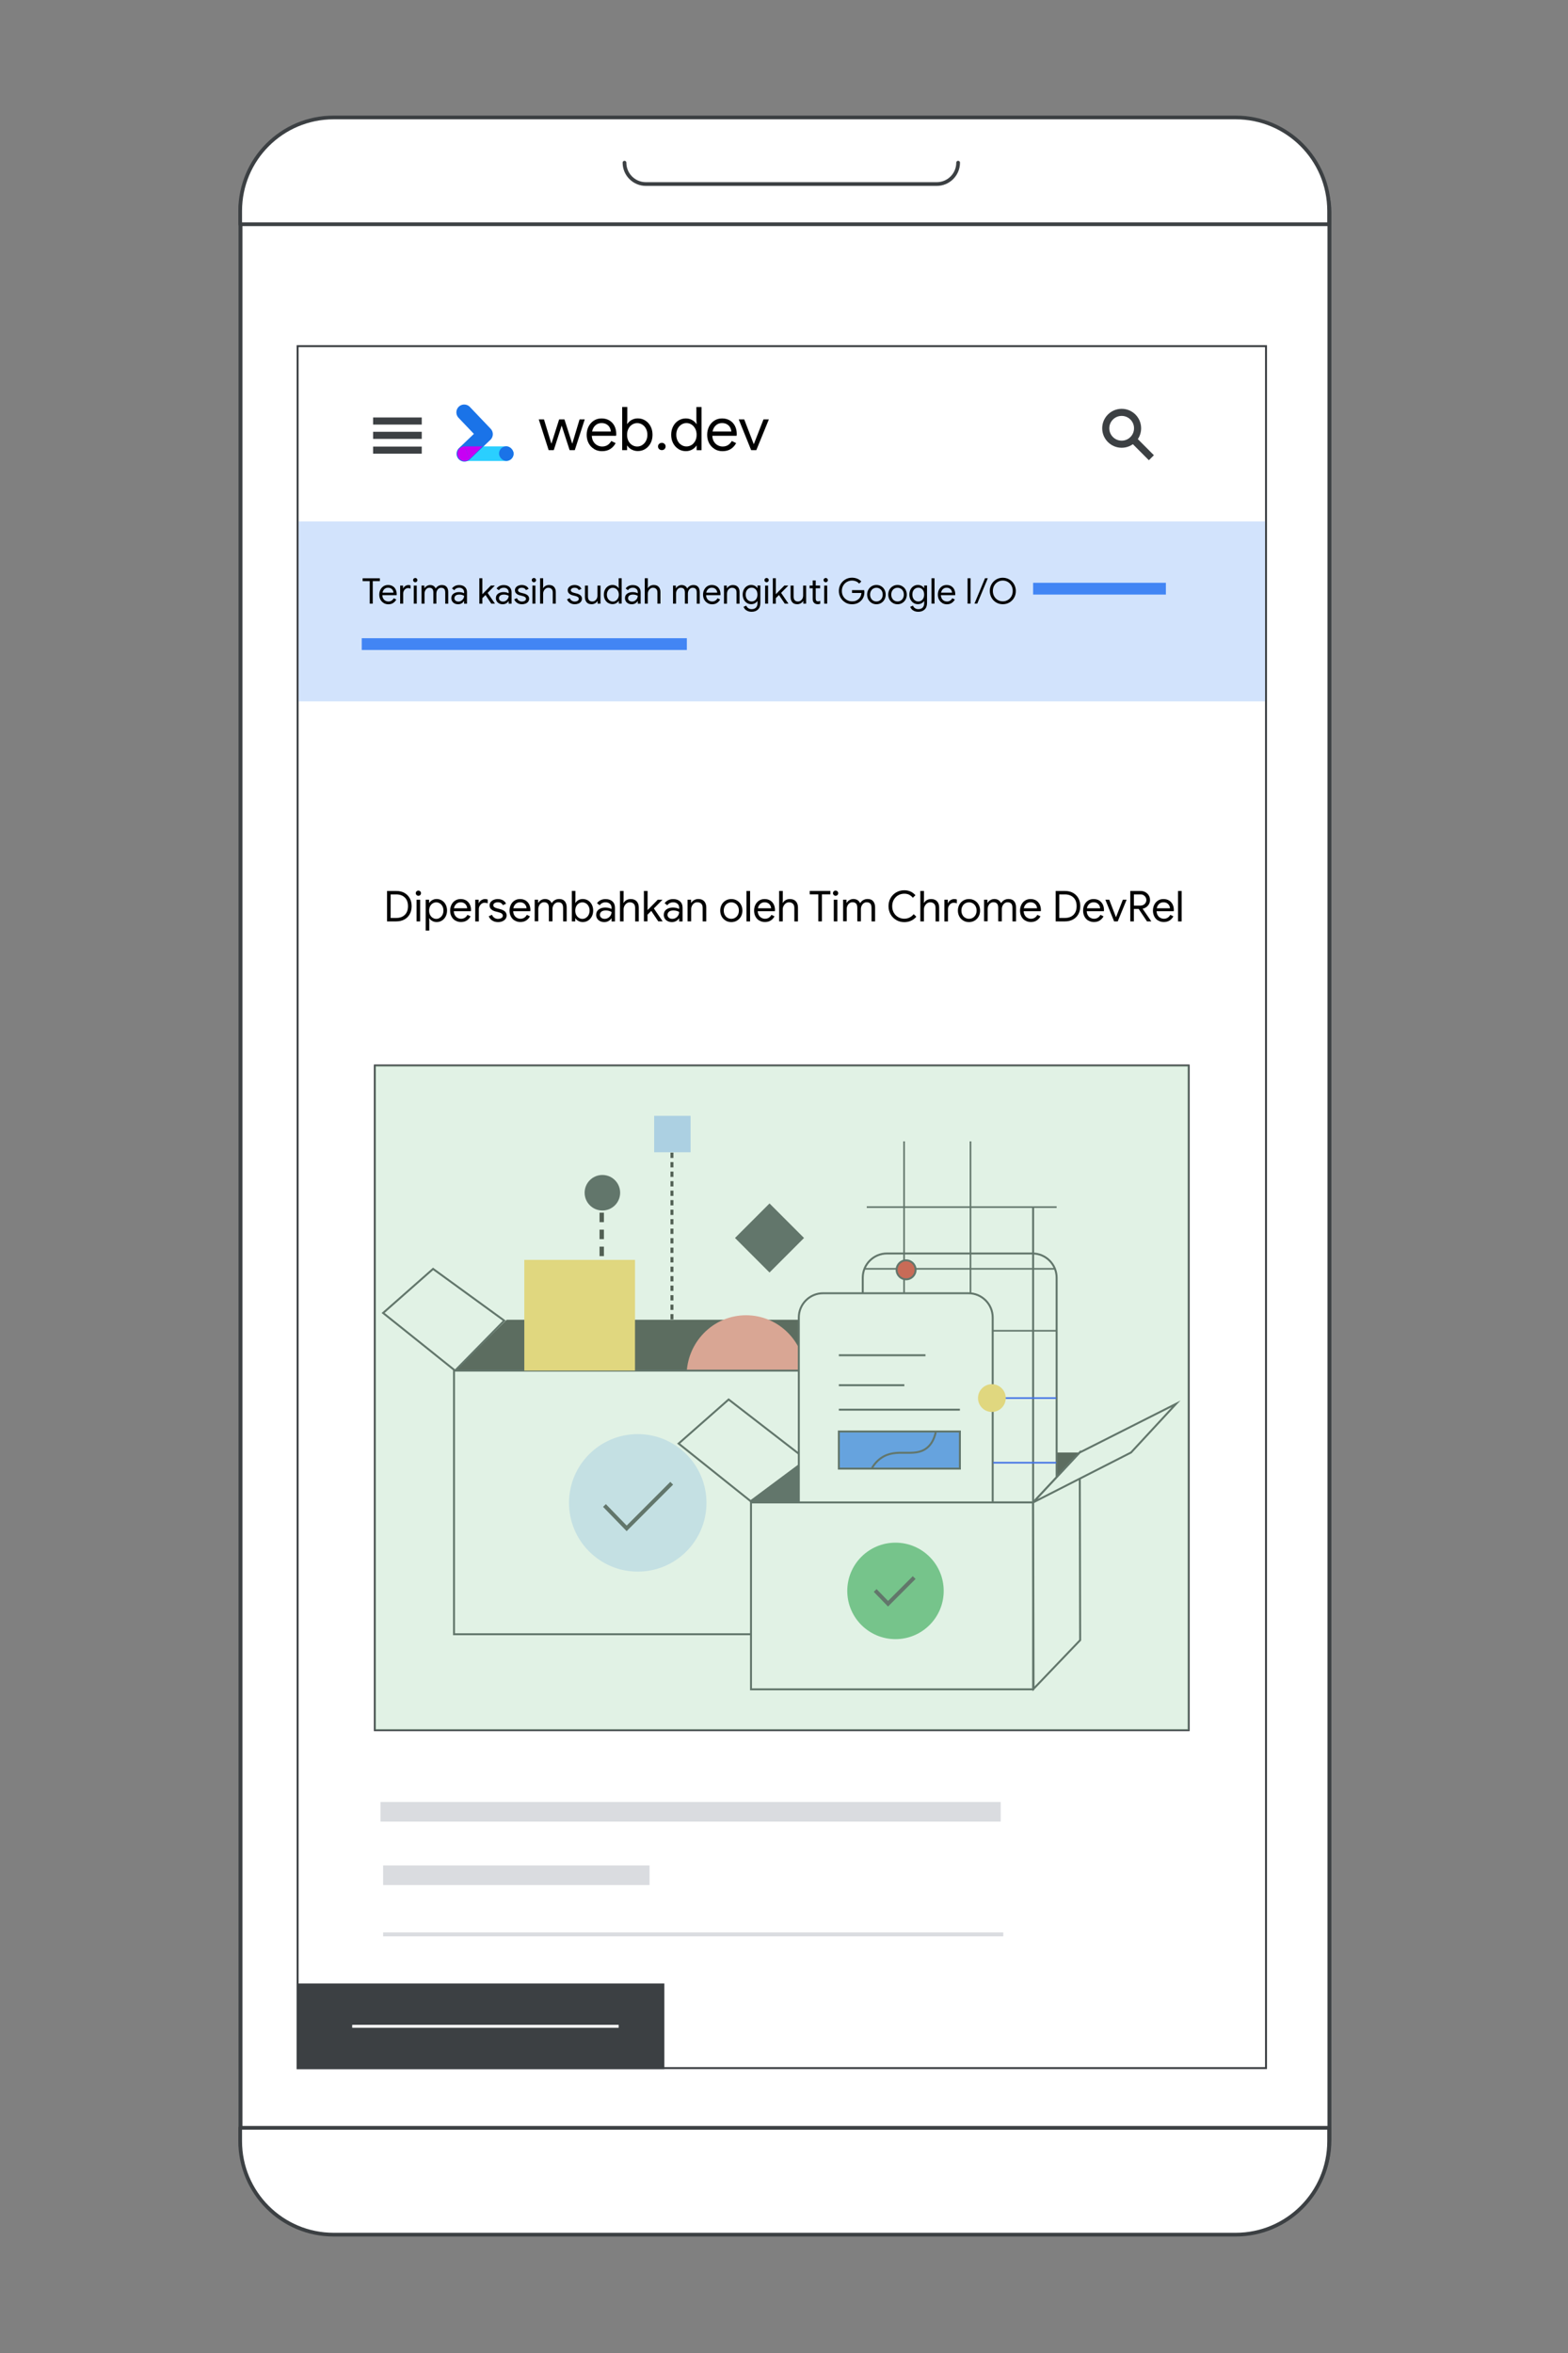 <?xml version="1.0" encoding="UTF-8"?>
<svg xmlns="http://www.w3.org/2000/svg" viewBox="0 0 400 600">
  <rect x="0" y="0" width="400" height="600" fill="#808080" stroke="none"/>
  <defs>
    <style>
      .cls-1 {
        fill: #333;
      }

      .cls-1, .cls-2, .cls-3, .cls-4, .cls-5, .cls-6, .cls-7, .cls-8, .cls-9, .cls-10, .cls-11, .cls-12, .cls-13, .cls-14, .cls-15, .cls-16 {
        stroke-width: 0px;
      }

      .cls-2, .cls-17, .cls-18 {
        fill: #3c4043;
      }

      .cls-19 {
        fill: #d93025;
      }

      .cls-19, .cls-20, .cls-17, .cls-21, .cls-22, .cls-23, .cls-24, .cls-25, .cls-26, .cls-27, .cls-28, .cls-29, .cls-18, .cls-30 {
        stroke-miterlimit: 10;
      }

      .cls-19, .cls-17, .cls-21, .cls-23, .cls-24, .cls-25, .cls-27, .cls-18, .cls-30 {
        stroke: #3c4043;
      }

      .cls-19, .cls-21, .cls-23, .cls-24, .cls-18 {
        stroke-width: .5px;
      }

      .cls-3 {
        fill: #2acfff;
      }

      .cls-20 {
        stroke: #4285f4;
        stroke-width: 3px;
      }

      .cls-20, .cls-21, .cls-31, .cls-32 {
        fill: #fff;
      }

      .cls-17, .cls-27, .cls-28 {
        stroke-width: .41px;
      }

      .cls-4, .cls-22, .cls-24, .cls-33, .cls-25, .cls-26, .cls-27, .cls-28, .cls-29, .cls-34, .cls-30 {
        fill: none;
      }

      .cls-5 {
        fill: #aecbfa;
      }

      .cls-6 {
        fill: #f28b82;
      }

      .cls-31, .cls-32, .cls-33 {
        stroke: #3c4043;
      }

      .cls-31, .cls-32, .cls-33, .cls-34 {
        stroke-linecap: round;
        stroke-linejoin: round;
      }

      .cls-31, .cls-33 {
        stroke-width: .95px;
      }

      .cls-22 {
        stroke-width: 5px;
      }

      .cls-22, .cls-29 {
        stroke: #dadce0;
      }

      .cls-23 {
        fill: #4285f4;
      }

      .cls-7 {
        fill: #000;
      }

      .cls-8 {
        fill: #669df6;
      }

      .cls-9 {
        fill: #a8dab5;
        mix-blend-mode: multiply;
        opacity: .35;
      }

      .cls-25 {
        stroke-width: 1.81px;
      }

      .cls-10 {
        fill: #d2e3fc;
      }

      .cls-11 {
        fill: #c700f4;
      }

      .cls-26 {
        stroke: #fff;
        stroke-width: .75px;
      }

      .cls-28 {
        stroke: #0a3aff;
      }

      .cls-34 {
        stroke: #1a73e8;
        stroke-width: 4px;
      }

      .cls-12 {
        fill: #5bb974;
      }

      .cls-35 {
        isolation: isolate;
      }

      .cls-13 {
        fill: #fdd663;
      }

      .cls-14 {
        fill: #d2e3fc;
      }

      .cls-15 {
        fill: #231f20;
      }

      .cls-16 {
        fill: #1a73e8;
      }
    </style>
  </defs>
  <g class="cls-35">
    <g id="UI">
      <rect class="cls-32" x="61.35" y="30.24" width="277.79" height="539.23" rx="23.83" ry="23.83"/>
      <path class="cls-31" d="M339.06,545.99c0,13.16-10.67,23.83-23.83,23.83H85.1c-13.16,0-23.83-10.67-23.83-23.83v-3.4h277.79v3.4Z"/>
      <path class="cls-31" d="M61.27,53.78c0-13.16,10.67-23.83,23.83-23.83h230.13c13.16,0,23.83,10.67,23.83,23.83v3.4H61.27v-3.4Z"/>
      <path class="cls-33" d="M159.31,41.48h0c0,3.01,2.44,5.45,5.45,5.45h74.21c3.01,0,5.45-2.44,5.45-5.45h0"/>
      <rect class="cls-24" x="75.92" y="88.27" width="247.04" height="439.08"/>
      <rect class="cls-10" x="76.18" y="132.96" width="246.54" height="45.89"/>
      <line class="cls-20" x1="263.55" y1="150.11" x2="297.42" y2="150.11"/>
      <rect class="cls-24" x="95.63" y="271.69" width="207.6" height="169.49"/>
      <line class="cls-20" x1="92.28" y1="164.24" x2="175.22" y2="164.24"/>
      <rect class="cls-8" x="197.88" y="363.06" width="45.19" height="20.05"/>
      <polygon class="cls-1" points="129.26 336.53 116.1 349.5 217.24 349.5 209.82 336.53 129.26 336.53"/>
      <rect class="cls-1" x="191.58" y="370.38" width="83.97" height="15.43"/>
      <ellipse class="cls-6" cx="190.32" cy="350.8" rx="15.17" ry="15.42"/>
      <polygon class="cls-21" points="128.63 336.75 110.48 323.56 97.73 334.8 116.1 349.5 128.63 336.75"/>
      <rect class="cls-21" x="115.82" y="349.5" width="99.75" height="67.22"/>
      <polygon class="cls-17" points="191.88 382.74 204.42 373.23 226.74 373.34 221.9 383.37 191.88 382.74"/>
      <path class="cls-21" d="M226.28,319.63h37.09c3.41,0,6.18,2.77,6.18,6.18v57.3h-49.46v-57.3c0-3.41,2.77-6.18,6.18-6.18Z"/>
      <rect class="cls-21" x="191.58" y="383.11" width="71.97" height="47.66"/>
      <polygon class="cls-21" points="275.55 418.23 263.66 430.65 263.55 383.11 275.44 370.38 275.55 418.23"/>
      <line class="cls-27" x1="230.63" y1="291.04" x2="230.63" y2="382.99"/>
      <line class="cls-27" x1="247.57" y1="291.04" x2="247.57" y2="383.11"/>
      <polygon class="cls-21" points="205.73 372.21 185.88 356.86 173.12 368.1 191.5 382.8 205.73 372.21"/>
      <path class="cls-21" d="M209.97,329.77h37.09c3.41,0,6.18,2.77,6.18,6.18v47.16h-49.46v-47.16c0-3.41,2.77-6.18,6.18-6.18Z"/>
      <line class="cls-27" x1="221.11" y1="307.81" x2="269.55" y2="307.81"/>
      <line class="cls-24" x1="263.55" y1="307.81" x2="263.55" y2="383.11"/>
      <line class="cls-28" x1="269.45" y1="372.98" x2="253.37" y2="372.98"/>
      <line class="cls-28" x1="269.45" y1="356.5" x2="253.37" y2="356.5"/>
      <line class="cls-27" x1="269.45" y1="339.34" x2="253.37" y2="339.34"/>
      <line class="cls-27" x1="269.29" y1="323.54" x2="220.35" y2="323.54"/>
      <path class="cls-21" d="M263.63,383.07l24.9-12.69,11.5-12.42-24.59,12.42-11.83,12.67s0,.03.02.02Z"/>
      <rect class="cls-13" x="133.75" y="321.26" width="28.24" height="28.24"/>
      <rect class="cls-5" x="166.88" y="284.53" width="9.29" height="9.29"/>
      <rect class="cls-2" x="190.08" y="309.45" width="12.45" height="12.45" transform="translate(-165.72 231.27) rotate(-45)"/>
      <circle class="cls-2" cx="153.67" cy="304.14" r="4.53"/>
      <circle class="cls-19" cx="231.15" cy="323.8" r="2.42"/>
      <circle class="cls-13" cx="253.03" cy="356.5" r="3.54"/>
      <line class="cls-24" x1="213.99" y1="345.58" x2="236.09" y2="345.58"/>
      <line class="cls-24" x1="213.99" y1="353.22" x2="230.7" y2="353.22"/>
      <line class="cls-24" x1="213.99" y1="359.46" x2="244.87" y2="359.46"/>
      <rect class="cls-23" x="213.99" y="365.02" width="30.88" height="9.47"/>
      <path class="cls-24" d="M222.35,374.5c.44-.79,1.2-1.88,2.44-2.73,3.94-2.7,8.37,0,11.61-2.51.85-.66,1.86-1.86,2.35-4.24"/>
      <circle class="cls-14" cx="162.69" cy="383.22" r="17.53"/>
      <circle class="cls-12" cx="228.44" cy="405.67" r="12.3"/>
      <polyline class="cls-30" points="223.26 405.56 226.54 408.94 233.21 402.27"/>
      <polyline class="cls-30" points="154.2 383.89 159.86 389.72 171.35 378.22"/>
      <line class="cls-22" x1="97.73" y1="478.18" x2="165.7" y2="478.18"/>
      <line class="cls-29" x1="97.73" y1="493.25" x2="255.94" y2="493.25"/>
      <line class="cls-22" x1="97.06" y1="462" x2="255.28" y2="462"/>
      <rect class="cls-18" x="75.92" y="506.03" width="93.31" height="21.32"/>
      <circle class="cls-25" cx="286.14" cy="109.21" r="4.06"/>
      <line class="cls-25" x1="293.72" y1="116.72" x2="289.05" y2="112.04"/>
      <line class="cls-25" x1="95.18" y1="107.36" x2="107.59" y2="107.36"/>
      <line class="cls-25" x1="95.18" y1="111.01" x2="107.59" y2="111.01"/>
      <line class="cls-26" x1="89.85" y1="516.69" x2="157.82" y2="516.69"/>
      <line class="cls-25" x1="95.18" y1="114.78" x2="107.59" y2="114.78"/>
      <rect class="cls-3" x="116.7" y="113.82" width="14.31" height="3.73" rx="1.87" ry="1.87"/>
      <polyline class="cls-34" points="118.47 115.71 123.72 110.71 118.42 105.15"/>
      <g>
        <g>
          <rect class="cls-4" x="167.78" y="293.37" width="7.5" height="7.27"/>
          <rect class="cls-15" x="171.04" y="298.75" width=".75" height="1.35"/>
          <rect class="cls-15" x="171.04" y="296.33" width=".75" height="1.35"/>
          <rect class="cls-15" x="171.04" y="293.92" width=".75" height="1.35"/>
        </g>
        <g>
          <rect class="cls-4" x="167.78" y="300.64" width="7.5" height="7.27"/>
          <rect class="cls-15" x="171.04" y="306.02" width=".75" height="1.35"/>
          <rect class="cls-15" x="171.04" y="303.6" width=".75" height="1.35"/>
          <rect class="cls-15" x="171.04" y="301.19" width=".75" height="1.35"/>
        </g>
        <g>
          <rect class="cls-4" x="167.78" y="307.91" width="7.5" height="7.27"/>
          <rect class="cls-15" x="171.04" y="313.29" width=".75" height="1.35"/>
          <rect class="cls-15" x="171.04" y="310.87" width=".75" height="1.35"/>
          <rect class="cls-15" x="171.04" y="308.46" width=".75" height="1.35"/>
        </g>
        <g>
          <rect class="cls-4" x="167.78" y="315.17" width="7.5" height="7.27"/>
          <rect class="cls-15" x="171.04" y="320.56" width=".75" height="1.35"/>
          <rect class="cls-15" x="171.04" y="318.14" width=".75" height="1.35"/>
          <rect class="cls-15" x="171.04" y="315.72" width=".75" height="1.35"/>
        </g>
        <g>
          <rect class="cls-4" x="167.78" y="322.44" width="7.5" height="7.27"/>
          <rect class="cls-15" x="171.04" y="327.82" width=".75" height="1.35"/>
          <rect class="cls-15" x="171.04" y="325.4" width=".75" height="1.35"/>
          <rect class="cls-15" x="171.04" y="322.99" width=".75" height="1.35"/>
        </g>
        <g>
          <rect class="cls-4" x="167.78" y="329.71" width="7.5" height="7.27"/>
          <rect class="cls-15" x="171.04" y="335.09" width=".75" height="1.35"/>
          <rect class="cls-15" x="171.04" y="332.67" width=".75" height="1.35"/>
          <rect class="cls-15" x="171.04" y="330.26" width=".75" height="1.35"/>
        </g>
      </g>
      <g>
        <rect class="cls-4" x="148.04" y="308.23" width="11.25" height="13.03"/>
        <rect class="cls-15" x="152.94" y="317.88" width="1.12" height="2.42"/>
        <rect class="cls-15" x="152.94" y="313.55" width="1.12" height="2.42"/>
        <rect class="cls-15" x="152.94" y="309.22" width="1.12" height="2.42"/>
      </g>
      <rect class="cls-9" x="95.65" y="271.69" width="207.6" height="169.49"/>
      <g>
        <path class="cls-11" d="M119.89,116.98l-.05.05s.03-.03.05-.05Z"/>
        <path class="cls-11" d="M118.59,113.82s-.02,0-.04,0c-1.03,0-1.87.84-1.87,1.87s.84,1.87,1.87,1.87c.49,0,.94-.19,1.27-.51l-1.28-3.22h.05Z"/>
        <polygon class="cls-11" points="123.05 113.84 118.59 113.82 118.54 113.82 119.82 117.04 119.82 117.05 119.84 117.03 119.89 116.98 123.05 113.84"/>
      </g>
      <rect class="cls-16" x="127.29" y="113.8" width="3.73" height="3.73" rx="1.87" ry="1.87" transform="translate(258.32 231.33) rotate(180)"/>
      <g>
        <path class="cls-7" d="M137.43,106.94h1.34l1.88,6.19h.02l1.97-6.19h1.35l1.98,6.18h.02l1.86-6.18h1.32l-2.54,7.84h-1.32l-2.03-6.26-2.01,6.26h-1.31l-2.52-7.84Z"/>
        <path class="cls-7" d="M151.55,114.49c-.59-.36-1.06-.85-1.39-1.48-.33-.63-.5-1.34-.5-2.13s.16-1.46.47-2.09.76-1.14,1.33-1.52c.57-.38,1.24-.57,2-.57s1.43.17,2,.52,1,.82,1.3,1.42c.3.6.45,1.3.45,2.08,0,.15-.02.29-.05.4h-6.19c.03.59.17,1.1.43,1.51.26.41.58.72.98.92.39.21.81.31,1.24.31,1,0,1.78-.47,2.32-1.41l1.11.54c-.34.64-.8,1.14-1.38,1.51-.58.37-1.28.55-2.1.55-.75,0-1.42-.18-2.01-.54ZM155.83,110.03c-.02-.33-.11-.66-.28-.98-.16-.33-.42-.6-.78-.83-.35-.23-.8-.34-1.33-.34-.61,0-1.13.2-1.56.59-.43.39-.7.91-.84,1.56h4.78Z"/>
        <path class="cls-7" d="M161.1,114.62c-.48-.27-.83-.6-1.07-.99h-.06v1.15h-1.25v-11h1.31v3.24l-.06,1.09h.06c.24-.4.59-.73,1.07-1.01.48-.27,1.01-.41,1.61-.41.7,0,1.33.18,1.91.54.57.36,1.02.86,1.35,1.49.33.64.49,1.35.49,2.14s-.16,1.51-.49,2.14c-.33.63-.78,1.12-1.35,1.48-.57.36-1.21.54-1.91.54-.59,0-1.13-.14-1.61-.41ZM163.83,113.48c.4-.25.72-.6.96-1.05.24-.46.36-.98.36-1.56s-.12-1.1-.36-1.56c-.24-.46-.56-.81-.96-1.05-.4-.25-.82-.37-1.28-.37s-.88.12-1.28.37c-.4.25-.72.59-.95,1.05-.24.45-.35.97-.35,1.57s.12,1.12.35,1.57c.24.45.55.8.95,1.04.4.25.82.37,1.28.37s.88-.12,1.28-.37Z"/>
        <path class="cls-7" d="M168.14,114.51c-.19-.18-.28-.4-.28-.67s.09-.47.28-.65c.19-.18.42-.27.7-.27s.49.09.68.27.28.4.28.65-.1.49-.28.67-.42.27-.68.27-.51-.09-.7-.27Z"/>
        <path class="cls-7" d="M173.06,114.49c-.57-.36-1.02-.85-1.35-1.48-.33-.63-.49-1.34-.49-2.14s.16-1.5.49-2.14c.33-.64.78-1.13,1.35-1.49.57-.36,1.2-.54,1.9-.54.6,0,1.14.14,1.61.41.47.27.83.61,1.08,1.01h.06l-.06-1.09v-3.24h1.31v11h-1.25v-1.15h-.06c-.25.39-.6.72-1.08.99-.47.27-1.01.41-1.61.41-.7,0-1.33-.18-1.9-.54ZM176.4,113.48c.39-.25.71-.59.95-1.04.24-.45.36-.97.36-1.57s-.12-1.12-.36-1.57c-.24-.45-.56-.8-.95-1.05-.39-.25-.82-.37-1.28-.37s-.88.12-1.28.37c-.4.25-.72.6-.96,1.05s-.36.98-.36,1.56.12,1.1.36,1.56c.24.46.56.81.96,1.05.4.25.82.37,1.28.37s.89-.12,1.28-.37Z"/>
        <path class="cls-7" d="M182.29,114.49c-.59-.36-1.06-.85-1.39-1.48-.33-.63-.5-1.34-.5-2.13s.16-1.46.47-2.09.76-1.14,1.33-1.52c.57-.38,1.24-.57,2-.57s1.43.17,2,.52,1,.82,1.3,1.42c.3.6.45,1.3.45,2.08,0,.15-.02.29-.05.4h-6.19c.03.59.17,1.1.43,1.51.26.41.58.72.98.92.39.21.81.31,1.24.31,1,0,1.78-.47,2.32-1.41l1.11.54c-.34.64-.8,1.14-1.38,1.51-.58.37-1.28.55-2.1.55-.75,0-1.42-.18-2.01-.54ZM186.56,110.03c-.02-.33-.11-.66-.28-.98-.16-.33-.42-.6-.78-.83-.35-.23-.8-.34-1.33-.34-.61,0-1.13.2-1.56.59-.43.39-.7.91-.84,1.56h4.78Z"/>
        <path class="cls-7" d="M188.45,106.94h1.4l2.43,6.3h.03l2.46-6.3h1.37l-3.2,7.84h-1.32l-3.17-7.84Z"/>
      </g>
    </g>
    <g id="Text">
      <g>
        <path class="cls-7" d="M94.33,148.19h-1.82v-.73h4.39v.73h-1.81v5.74h-.77v-5.74Z"/>
        <path class="cls-7" d="M97.86,153.75c-.35-.21-.62-.5-.82-.87-.2-.37-.29-.79-.29-1.25s.09-.86.28-1.23c.18-.37.44-.67.78-.9.34-.22.73-.33,1.18-.33s.84.1,1.18.3c.33.2.59.48.76.84.18.36.27.76.27,1.22,0,.09,0,.17-.03.24h-3.64c.02.35.1.65.25.89.15.24.34.42.57.54.23.12.47.18.73.18.59,0,1.05-.28,1.37-.83l.65.32c-.2.37-.47.67-.81.89-.34.22-.75.33-1.23.33-.44,0-.83-.11-1.18-.32ZM100.38,151.13c-.01-.19-.07-.39-.16-.58-.1-.19-.25-.36-.46-.49-.21-.13-.47-.2-.78-.2-.36,0-.67.12-.92.35-.25.23-.41.54-.49.92h2.81Z"/>
        <path class="cls-7" d="M102.09,149.32h.73v.74h.04c.09-.25.27-.46.52-.63.26-.17.53-.25.81-.25.21,0,.39.03.54.1v.82c-.19-.1-.41-.14-.65-.14-.22,0-.43.06-.61.19-.19.13-.34.3-.45.51-.11.21-.17.45-.17.69v2.58h-.77v-4.61Z"/>
        <path class="cls-7" d="M105.54,148.31c-.11-.11-.16-.24-.16-.39s.05-.28.16-.38.24-.16.39-.16.28.05.39.16c.11.11.16.23.16.38s-.05.28-.16.39-.24.16-.39.16-.28-.05-.39-.16ZM105.55,149.32h.76v4.61h-.76v-4.61Z"/>
        <path class="cls-7" d="M107.52,149.32h.73v.68h.04c.13-.24.33-.43.6-.59s.55-.23.84-.23c.34,0,.63.08.88.24.25.16.43.38.54.65.16-.27.38-.49.65-.65.27-.16.58-.24.94-.24.53,0,.93.16,1.2.48.27.32.4.76.4,1.32v2.96h-.76v-2.84c0-.43-.09-.74-.26-.93-.18-.19-.43-.29-.78-.29-.23,0-.44.07-.62.2-.19.13-.33.31-.44.53-.11.22-.16.46-.16.72v2.6h-.77v-2.83c0-.43-.09-.75-.26-.94s-.43-.29-.77-.29c-.23,0-.44.07-.62.2-.19.14-.33.32-.44.54s-.16.47-.16.73v2.59h-.77v-4.61Z"/>
        <path class="cls-7" d="M115.96,153.87c-.27-.13-.47-.31-.61-.55s-.22-.5-.22-.79c0-.49.18-.87.55-1.14.37-.27.83-.41,1.39-.41.28,0,.54.03.77.09.24.06.42.13.55.21v-.28c0-.34-.12-.62-.36-.83s-.55-.31-.91-.31c-.26,0-.5.06-.71.17-.22.11-.39.27-.52.47l-.58-.43c.18-.28.43-.49.75-.65s.67-.23,1.05-.23c.63,0,1.12.16,1.48.49.36.33.54.78.54,1.34v2.92h-.73v-.66h-.04c-.13.22-.33.41-.6.57-.27.16-.56.23-.9.23s-.64-.07-.9-.2ZM117.66,153.19c.22-.13.4-.31.53-.53.13-.22.2-.47.2-.73-.15-.1-.32-.17-.53-.23-.21-.06-.43-.09-.67-.09-.42,0-.74.09-.95.26-.21.18-.32.4-.32.68,0,.25.1.46.29.61s.44.24.73.24c.26,0,.5-.07.72-.2Z"/>
        <path class="cls-7" d="M122.28,147.45h.77v4.07l2.17-2.21h.98v.04l-1.81,1.83,1.85,2.71v.04h-.91l-1.48-2.21-.8.8v1.42h-.77v-6.47Z"/>
        <path class="cls-7" d="M127.33,153.87c-.27-.13-.47-.31-.61-.55s-.22-.5-.22-.79c0-.49.18-.87.55-1.14.37-.27.83-.41,1.39-.41.28,0,.54.03.77.09.24.06.42.13.55.21v-.28c0-.34-.12-.62-.36-.83s-.55-.31-.91-.31c-.26,0-.5.06-.71.17-.22.11-.39.27-.52.47l-.58-.43c.18-.28.43-.49.75-.65s.67-.23,1.05-.23c.63,0,1.12.16,1.48.49.36.33.54.78.54,1.34v2.92h-.73v-.66h-.04c-.13.22-.33.41-.6.57-.27.16-.56.23-.9.23s-.64-.07-.9-.2ZM129.03,153.19c.22-.13.4-.31.53-.53.13-.22.2-.47.2-.73-.15-.1-.32-.17-.53-.23-.21-.06-.43-.09-.67-.09-.42,0-.74.09-.95.26-.21.18-.32.4-.32.68,0,.25.1.46.29.61s.44.24.73.24c.26,0,.5-.07.72-.2Z"/>
        <path class="cls-7" d="M131.89,153.72c-.33-.23-.57-.53-.71-.89l.69-.31c.11.28.28.49.51.64.23.15.47.23.75.23.29,0,.54-.06.74-.18.2-.12.31-.29.31-.5,0-.19-.08-.35-.24-.47-.16-.12-.42-.22-.77-.3l-.56-.14c-.37-.09-.67-.24-.9-.46-.24-.22-.35-.5-.35-.84,0-.27.08-.5.24-.7.16-.2.37-.36.64-.47.27-.11.55-.16.86-.16.4,0,.76.09,1.08.26s.54.42.67.73l-.67.31c-.21-.41-.57-.61-1.09-.61-.25,0-.47.06-.66.18s-.28.27-.28.45c0,.17.07.31.2.41.13.11.33.19.6.26l.67.17c.45.11.79.29,1.02.51s.34.5.34.83c0,.28-.08.53-.24.75-.16.21-.38.38-.66.49-.28.11-.58.17-.92.17-.49,0-.91-.12-1.24-.35Z"/>
        <path class="cls-7" d="M135.81,148.31c-.11-.11-.16-.24-.16-.39s.05-.28.16-.38.24-.16.39-.16.28.05.39.16c.11.11.16.23.16.38s-.05.28-.16.39-.24.16-.39.16-.28-.05-.39-.16ZM135.82,149.32h.76v4.61h-.76v-4.61Z"/>
        <path class="cls-7" d="M137.79,147.45h.77v1.91l-.04.63h.04c.13-.24.33-.43.6-.59.27-.16.57-.23.9-.23.56,0,.99.16,1.28.49s.44.76.44,1.31v2.96h-.77v-2.84c0-.42-.11-.72-.32-.92-.21-.2-.49-.3-.82-.3-.24,0-.46.07-.66.22-.2.14-.36.33-.48.56-.12.23-.18.47-.18.71v2.57h-.77v-6.47Z"/>
        <path class="cls-7" d="M145.36,153.72c-.33-.23-.57-.53-.71-.89l.69-.31c.11.28.28.49.51.64.23.15.47.23.75.23.29,0,.54-.06.74-.18.2-.12.31-.29.31-.5,0-.19-.08-.35-.24-.47-.16-.12-.42-.22-.77-.3l-.56-.14c-.37-.09-.67-.24-.9-.46-.24-.22-.35-.5-.35-.84,0-.27.08-.5.24-.7.16-.2.37-.36.64-.47.27-.11.55-.16.86-.16.4,0,.76.09,1.08.26s.54.42.67.73l-.67.31c-.21-.41-.57-.61-1.09-.61-.25,0-.47.06-.66.18s-.28.27-.28.45c0,.17.07.31.2.41.13.11.33.19.6.26l.67.17c.45.11.79.29,1.02.51s.34.5.34.83c0,.28-.08.53-.24.75-.16.21-.38.38-.66.49-.28.11-.58.17-.92.17-.49,0-.91-.12-1.24-.35Z"/>
        <path class="cls-7" d="M149.66,153.58c-.29-.33-.44-.78-.44-1.36v-2.9h.77v2.78c0,.44.1.76.3.97.2.21.47.31.8.31.26,0,.49-.07.69-.21.2-.14.36-.32.47-.54.11-.22.17-.46.17-.71v-2.6h.77v4.61h-.73v-.67h-.04c-.13.23-.33.42-.61.58-.28.16-.57.23-.89.23-.55,0-.98-.16-1.27-.49Z"/>
        <path class="cls-7" d="M155.12,153.75c-.33-.21-.6-.5-.79-.87-.19-.37-.29-.79-.29-1.26s.1-.88.29-1.26.46-.67.79-.88.71-.32,1.12-.32c.36,0,.67.08.95.24.28.16.49.36.63.59h.04l-.04-.64v-1.91h.77v6.47h-.73v-.68h-.04c-.14.23-.36.42-.63.58s-.59.24-.95.24c-.41,0-.78-.11-1.12-.32ZM157.09,153.16c.23-.14.42-.35.56-.61s.21-.57.21-.92-.07-.66-.21-.92-.33-.47-.56-.61-.48-.22-.75-.22-.52.07-.75.22c-.23.14-.42.35-.56.62-.14.27-.21.57-.21.92s.07.65.21.92.33.47.56.62c.24.14.49.22.75.22s.52-.07.75-.22Z"/>
        <path class="cls-7" d="M160.26,153.87c-.27-.13-.47-.31-.61-.55s-.22-.5-.22-.79c0-.49.18-.87.55-1.14.37-.27.83-.41,1.39-.41.28,0,.54.03.77.09.24.06.42.13.55.21v-.28c0-.34-.12-.62-.36-.83s-.55-.31-.91-.31c-.26,0-.5.06-.71.17-.22.11-.39.27-.52.47l-.58-.43c.18-.28.43-.49.75-.65s.67-.23,1.05-.23c.63,0,1.12.16,1.48.49.36.33.54.78.54,1.34v2.92h-.73v-.66h-.04c-.13.22-.33.41-.6.57-.27.16-.56.23-.9.23s-.64-.07-.9-.2ZM161.96,153.19c.22-.13.4-.31.53-.53.13-.22.2-.47.2-.73-.15-.1-.32-.17-.53-.23-.21-.06-.43-.09-.67-.09-.42,0-.74.09-.95.26-.21.18-.32.4-.32.68,0,.25.1.46.29.61s.44.24.73.24c.26,0,.5-.07.72-.2Z"/>
        <path class="cls-7" d="M164.49,147.45h.77v1.91l-.04.63h.04c.13-.24.33-.43.6-.59.27-.16.57-.23.9-.23.56,0,.99.16,1.28.49s.44.76.44,1.31v2.96h-.77v-2.84c0-.42-.11-.72-.32-.92-.21-.2-.49-.3-.82-.3-.24,0-.46.07-.66.22-.2.14-.36.33-.48.56-.12.23-.18.47-.18.71v2.57h-.77v-6.47Z"/>
        <path class="cls-7" d="M171.68,149.32h.73v.68h.04c.13-.24.33-.43.6-.59s.55-.23.84-.23c.34,0,.63.08.88.24.25.16.43.38.54.65.16-.27.38-.49.65-.65.27-.16.58-.24.94-.24.53,0,.93.16,1.2.48.27.32.4.76.4,1.32v2.96h-.76v-2.84c0-.43-.09-.74-.26-.93-.18-.19-.43-.29-.78-.29-.23,0-.44.07-.62.2-.19.13-.33.31-.44.53-.11.22-.16.46-.16.72v2.6h-.77v-2.83c0-.43-.09-.75-.26-.94s-.43-.29-.77-.29c-.23,0-.44.07-.62.2-.19.14-.33.32-.44.54s-.16.47-.16.73v2.59h-.77v-4.61Z"/>
        <path class="cls-7" d="M180.46,153.75c-.35-.21-.62-.5-.82-.87-.2-.37-.29-.79-.29-1.25s.09-.86.28-1.23c.18-.37.44-.67.78-.9.34-.22.73-.33,1.18-.33s.84.1,1.18.3c.33.2.59.48.76.84.18.36.27.76.27,1.22,0,.09,0,.17-.03.24h-3.64c.02.35.1.65.25.89.15.24.34.42.57.54.23.12.47.18.73.18.59,0,1.05-.28,1.37-.83l.65.32c-.2.37-.47.67-.81.89-.34.22-.75.33-1.23.33-.44,0-.83-.11-1.18-.32ZM182.97,151.13c-.01-.19-.07-.39-.16-.58-.1-.19-.25-.36-.46-.49-.21-.13-.47-.2-.78-.2-.36,0-.67.12-.92.35-.25.23-.41.54-.49.92h2.81Z"/>
        <path class="cls-7" d="M184.68,149.32h.73v.68h.04c.13-.23.33-.42.61-.58.28-.16.57-.24.89-.24.55,0,.98.16,1.27.48.29.32.44.76.44,1.32v2.96h-.77v-2.84c0-.43-.1-.74-.31-.93-.21-.19-.49-.29-.84-.29-.25,0-.47.07-.66.21-.2.14-.35.32-.46.55-.11.23-.16.46-.16.71v2.59h-.77v-4.61Z"/>
        <path class="cls-7" d="M190.39,155.64c-.35-.25-.59-.56-.71-.91l.7-.3c.1.27.27.48.51.65.24.17.52.25.85.25.48,0,.85-.13,1.11-.4.26-.27.39-.65.39-1.14v-.52h-.04c-.15.23-.36.43-.64.57-.27.15-.59.22-.94.22-.4,0-.76-.1-1.09-.31-.33-.21-.59-.5-.78-.87-.19-.37-.29-.8-.29-1.27s.1-.89.29-1.27c.19-.37.45-.67.78-.87.33-.21.69-.31,1.09-.31.35,0,.66.07.94.22.27.15.49.34.64.58h.04v-.66h.73v4.43c0,.74-.2,1.31-.61,1.69-.41.39-.95.58-1.62.58-.54,0-.99-.13-1.34-.38ZM192.49,153.16c.23-.14.41-.34.54-.61s.2-.58.2-.94-.07-.68-.2-.95c-.14-.26-.32-.46-.54-.6s-.48-.21-.75-.21-.53.07-.76.21c-.23.14-.41.34-.55.61-.14.26-.2.58-.2.94s.07.68.2.94c.14.27.32.47.55.61.23.14.48.21.76.21s.53-.07.75-.21Z"/>
        <path class="cls-7" d="M195.17,148.31c-.11-.11-.16-.24-.16-.39s.05-.28.16-.38.24-.16.39-.16.28.05.39.16c.11.11.16.23.16.38s-.05.28-.16.39-.24.16-.39.16-.28-.05-.39-.16ZM195.18,149.32h.76v4.61h-.76v-4.61Z"/>
        <path class="cls-7" d="M197.15,147.45h.77v4.07l2.17-2.21h.98v.04l-1.81,1.83,1.85,2.71v.04h-.91l-1.48-2.21-.8.8v1.42h-.77v-6.47Z"/>
        <path class="cls-7" d="M202.12,153.58c-.29-.33-.44-.78-.44-1.36v-2.9h.77v2.78c0,.44.1.76.3.97.2.21.47.31.8.31.26,0,.49-.07.69-.21s.36-.32.47-.54.17-.46.17-.71v-2.6h.77v4.61h-.73v-.67h-.04c-.13.23-.33.42-.61.58s-.57.23-.89.23c-.55,0-.98-.16-1.27-.49Z"/>
        <path class="cls-7" d="M208.08,153.98c-.16-.06-.29-.14-.4-.25-.12-.12-.21-.25-.27-.41-.06-.15-.09-.34-.09-.56v-2.75h-.8v-.7h.8v-1.3h.77v1.3h1.12v.7h-1.12v2.57c0,.26.05.45.14.57.11.14.28.2.5.2.17,0,.34-.05.51-.15v.75c-.09.04-.18.07-.28.09-.09.02-.21.03-.36.03-.19,0-.36-.03-.52-.09Z"/>
        <path class="cls-7" d="M210.25,148.31c-.11-.11-.16-.24-.16-.39s.05-.28.16-.38.24-.16.39-.16.28.05.39.16.16.23.16.38-.05.28-.16.39-.24.16-.39.16-.28-.05-.39-.16ZM210.26,149.32h.76v4.61h-.76v-4.61Z"/>
        <path class="cls-7" d="M215.66,153.63c-.51-.3-.92-.7-1.22-1.22-.3-.52-.45-1.09-.45-1.72s.15-1.2.45-1.72c.3-.52.71-.92,1.22-1.22.51-.3,1.07-.44,1.68-.44.48,0,.92.08,1.34.25s.76.41,1.04.71l-.55.55c-.21-.25-.47-.45-.79-.58s-.66-.2-1.03-.2c-.46,0-.88.11-1.28.33-.4.22-.71.53-.95.93-.24.4-.36.86-.36,1.39s.12.99.36,1.39c.24.4.56.71.95.93.4.22.82.33,1.28.33s.8-.07,1.09-.2.54-.31.75-.54c.16-.17.28-.37.38-.61.1-.24.16-.5.18-.79h-2.4v-.71h3.11c.03.17.05.33.05.47,0,.4-.06.79-.19,1.16-.13.38-.33.71-.61.99-.6.65-1.39.97-2.38.97-.61,0-1.17-.15-1.68-.44Z"/>
        <path class="cls-7" d="M222.36,153.75c-.36-.22-.64-.51-.85-.89-.2-.37-.3-.79-.3-1.24s.1-.86.3-1.24c.2-.37.48-.67.85-.89.36-.22.77-.33,1.22-.33s.86.11,1.22.33c.36.22.64.51.84.89s.3.79.3,1.24-.1.87-.3,1.24c-.2.37-.48.67-.84.89-.36.22-.77.33-1.22.33s-.86-.11-1.22-.33ZM224.37,153.16c.24-.14.44-.34.59-.61.15-.27.22-.58.22-.93s-.07-.67-.22-.93c-.15-.27-.34-.47-.59-.61s-.51-.21-.79-.21-.55.07-.8.21-.44.34-.59.61c-.15.27-.22.58-.22.93s.07.67.22.93c.15.27.34.47.59.61.25.14.51.21.8.21s.55-.07.79-.21Z"/>
        <path class="cls-7" d="M227.74,153.75c-.36-.22-.64-.51-.85-.89-.2-.37-.3-.79-.3-1.24s.1-.86.3-1.24c.2-.37.48-.67.85-.89.36-.22.77-.33,1.22-.33s.86.11,1.22.33c.36.22.64.51.84.89s.3.79.3,1.24-.1.87-.3,1.24c-.2.37-.48.67-.84.89-.36.22-.77.33-1.22.33s-.86-.11-1.22-.33ZM229.76,153.16c.24-.14.44-.34.59-.61.15-.27.22-.58.22-.93s-.07-.67-.22-.93c-.15-.27-.34-.47-.59-.61s-.51-.21-.79-.21-.55.07-.8.21-.44.34-.59.61c-.15.27-.22.58-.22.93s.07.67.22.93c.15.27.34.47.59.61.25.14.51.21.8.21s.55-.07.79-.21Z"/>
        <path class="cls-7" d="M232.91,155.64c-.35-.25-.59-.56-.71-.91l.7-.3c.1.27.27.48.51.65.24.17.52.25.85.25.48,0,.85-.13,1.11-.4.26-.27.39-.65.39-1.14v-.52h-.04c-.15.23-.36.43-.64.57-.27.15-.59.22-.94.22-.4,0-.76-.1-1.09-.31-.33-.21-.59-.5-.78-.87-.19-.37-.29-.8-.29-1.27s.1-.89.29-1.27c.19-.37.45-.67.78-.87.33-.21.69-.31,1.09-.31.35,0,.66.07.94.22.27.15.49.34.64.58h.04v-.66h.73v4.43c0,.74-.21,1.31-.62,1.69-.41.39-.95.58-1.62.58-.54,0-.99-.13-1.34-.38ZM235.01,153.16c.23-.14.41-.34.54-.61.13-.26.2-.58.2-.94s-.07-.68-.2-.95c-.14-.26-.32-.46-.54-.6s-.48-.21-.75-.21-.53.07-.76.21c-.23.14-.41.34-.55.61-.14.26-.2.58-.2.94s.07.68.2.94c.14.27.32.47.55.61.23.14.48.21.76.21s.53-.07.75-.21Z"/>
        <path class="cls-7" d="M237.63,147.45h.77v6.47h-.77v-6.47Z"/>
        <path class="cls-7" d="M240.36,153.75c-.35-.21-.62-.5-.82-.87-.2-.37-.29-.79-.29-1.25s.09-.86.28-1.23c.18-.37.44-.67.78-.9.34-.22.73-.33,1.18-.33s.84.1,1.17.3c.33.2.59.48.76.84s.27.76.27,1.22c0,.09,0,.17-.03.24h-3.64c.02.35.1.65.25.89.15.24.34.42.57.54.23.12.47.18.73.18.59,0,1.04-.28,1.36-.83l.65.32c-.2.37-.47.67-.81.89-.34.22-.75.33-1.23.33-.44,0-.83-.11-1.18-.32ZM242.87,151.13c-.01-.19-.07-.39-.16-.58s-.25-.36-.46-.49c-.21-.13-.47-.2-.78-.2-.36,0-.67.12-.92.35-.25.23-.41.54-.49.92h2.81Z"/>
        <path class="cls-7" d="M246.83,147.45h.76v6.47h-.76v-6.47Z"/>
        <path class="cls-7" d="M251.28,147.45h.71l-2.69,6.47h-.71l2.69-6.47Z"/>
        <path class="cls-7" d="M254.12,153.62c-.51-.3-.9-.71-1.19-1.22-.29-.52-.43-1.08-.43-1.7s.14-1.18.43-1.7c.29-.52.69-.93,1.19-1.23.51-.3,1.07-.45,1.69-.45s1.18.15,1.69.45c.51.3.91.71,1.2,1.23.29.52.44,1.08.44,1.7s-.14,1.19-.43,1.7c-.29.52-.69.92-1.2,1.22-.51.3-1.07.45-1.7.45s-1.18-.15-1.69-.45ZM257.09,153c.39-.23.7-.54.92-.94.23-.4.34-.86.34-1.37s-.11-.97-.34-1.37c-.23-.4-.53-.71-.92-.94-.39-.23-.82-.34-1.28-.34s-.89.11-1.27.34c-.39.23-.69.54-.92.94-.23.4-.34.86-.34,1.37s.11.96.34,1.37c.23.4.54.72.92.94s.81.34,1.27.34.89-.11,1.28-.34Z"/>
      </g>
      <g>
        <path class="cls-7" d="M98.74,227.19h2.34c.8,0,1.49.16,2.08.49.59.33,1.05.79,1.37,1.37s.48,1.26.48,2.02-.16,1.43-.48,2.02c-.32.59-.77,1.04-1.37,1.37-.59.33-1.29.49-2.08.49h-2.34v-7.77ZM101.08,234.07c.92,0,1.65-.26,2.19-.79.54-.53.81-1.27.81-2.21s-.27-1.69-.81-2.21c-.54-.53-1.27-.79-2.19-.79h-1.43v6.01h1.43Z"/>
        <path class="cls-7" d="M106.26,228.22c-.13-.13-.2-.29-.2-.47s.07-.33.2-.46c.13-.13.29-.19.47-.19s.34.06.47.19c.13.13.2.28.2.46s-.06.34-.19.47-.28.2-.47.2-.34-.06-.47-.2ZM106.27,229.42h.91v5.53h-.91v-5.53Z"/>
        <path class="cls-7" d="M108.59,229.42h.88v.82h.04c.17-.28.42-.52.75-.71.34-.19.71-.29,1.13-.29.49,0,.94.13,1.35.38.4.25.72.6.95,1.05.23.45.35.95.35,1.51s-.12,1.07-.35,1.51-.55.79-.95,1.05c-.41.25-.85.38-1.35.38-.42,0-.8-.1-1.13-.29-.34-.19-.59-.42-.75-.7h-.04l.04.76v2.4h-.92v-7.88ZM112.19,234.03c.28-.17.51-.42.68-.74.17-.32.25-.69.25-1.1s-.08-.78-.25-1.1-.4-.57-.68-.74c-.28-.17-.58-.26-.9-.26s-.62.09-.9.26c-.28.17-.51.42-.67.74-.17.32-.25.69-.25,1.11s.08.79.25,1.11c.17.32.39.56.67.74.28.17.58.26.9.26s.62-.09.9-.26Z"/>
        <path class="cls-7" d="M116.16,234.75c-.42-.25-.75-.6-.98-1.05-.24-.44-.35-.95-.35-1.5s.11-1.03.33-1.48c.22-.45.53-.81.94-1.07.41-.27.88-.4,1.41-.4s1.01.12,1.41.36c.4.24.7.58.92,1,.21.43.32.92.32,1.46,0,.11-.01.2-.03.28h-4.37c.02.42.12.77.3,1.06.18.29.41.51.69.65.28.15.57.22.87.22.71,0,1.25-.33,1.64-1l.78.38c-.24.45-.56.8-.97,1.06-.41.26-.9.39-1.48.39-.53,0-1-.13-1.42-.38ZM119.18,231.6c-.01-.23-.08-.46-.2-.69-.12-.23-.3-.43-.55-.59s-.56-.24-.94-.24c-.43,0-.8.14-1.1.42-.3.28-.5.65-.59,1.1h3.37Z"/>
        <path class="cls-7" d="M121.23,229.42h.88v.89h.04c.11-.3.32-.56.63-.76s.64-.3.98-.3c.25,0,.47.04.65.12v.99c-.23-.12-.49-.17-.78-.17-.27,0-.51.08-.74.23-.22.15-.4.36-.54.61s-.2.53-.2.83v3.1h-.92v-5.53Z"/>
        <path class="cls-7" d="M125.53,234.71c-.4-.28-.68-.63-.85-1.07l.82-.37c.14.33.34.59.61.77.27.18.57.27.9.27.35,0,.64-.07.89-.21.25-.14.37-.34.37-.6,0-.23-.1-.42-.29-.56-.2-.14-.5-.26-.92-.36l-.67-.17c-.44-.11-.8-.29-1.08-.55-.28-.26-.42-.6-.42-1.01,0-.32.1-.6.29-.84.19-.24.45-.43.77-.56.32-.13.66-.2,1.03-.2.48,0,.92.1,1.3.31.38.21.65.5.81.88l-.8.37c-.25-.49-.68-.74-1.31-.74-.3,0-.57.07-.8.21-.23.14-.34.32-.34.54,0,.2.08.37.24.49s.4.23.72.31l.8.21c.54.14.95.34,1.23.61.27.27.41.6.41.99,0,.34-.1.64-.29.9-.2.26-.46.45-.79.59-.33.14-.7.21-1.11.21-.59,0-1.09-.14-1.49-.42Z"/>
        <path class="cls-7" d="M131.31,234.75c-.42-.25-.75-.6-.98-1.05-.24-.44-.35-.95-.35-1.5s.11-1.03.33-1.48c.22-.45.53-.81.94-1.07.41-.27.88-.4,1.41-.4s1.01.12,1.41.36c.4.24.7.58.92,1,.21.43.32.92.32,1.46,0,.11-.01.2-.03.28h-4.37c.02.42.12.77.3,1.06.18.29.41.51.69.65.28.15.57.22.87.22.71,0,1.25-.33,1.64-1l.78.38c-.24.45-.56.8-.97,1.06-.41.26-.9.39-1.48.39-.53,0-1-.13-1.42-.38ZM134.33,231.6c-.01-.23-.08-.46-.2-.69-.12-.23-.3-.43-.55-.59s-.56-.24-.94-.24c-.43,0-.8.14-1.1.42-.3.28-.5.65-.59,1.1h3.37Z"/>
        <path class="cls-7" d="M136.38,229.42h.88v.81h.04c.16-.28.4-.52.72-.71.32-.19.65-.28,1.01-.28.41,0,.76.1,1.06.29.3.2.52.46.65.78.19-.33.45-.59.78-.78s.7-.29,1.12-.29c.64,0,1.12.19,1.44.58.32.39.48.91.48,1.58v3.55h-.91v-3.41c0-.51-.1-.89-.31-1.12-.21-.23-.52-.35-.93-.35-.27,0-.52.08-.75.24s-.4.37-.53.64c-.13.27-.19.56-.19.87v3.12h-.92v-3.4c0-.52-.1-.9-.31-1.13-.21-.23-.52-.35-.92-.35-.27,0-.52.08-.75.24-.22.16-.4.38-.53.65-.13.27-.19.56-.19.87v3.1h-.92v-5.53Z"/>
        <path class="cls-7" d="M147.54,234.84c-.34-.19-.59-.42-.75-.7h-.04v.81h-.88v-7.77h.92v2.29l-.04.77h.04c.17-.28.42-.52.75-.71.34-.19.71-.29,1.13-.29.49,0,.94.13,1.35.38.4.25.72.6.95,1.05.23.45.35.95.35,1.51s-.12,1.07-.35,1.51-.55.79-.95,1.05c-.41.25-.85.38-1.35.38-.42,0-.8-.1-1.13-.29ZM149.47,234.03c.28-.17.51-.42.68-.74.17-.32.25-.69.25-1.1s-.08-.78-.25-1.1-.4-.57-.68-.74c-.28-.17-.58-.26-.9-.26s-.62.09-.9.26c-.28.17-.51.42-.67.74-.17.32-.25.69-.25,1.11s.08.79.25,1.11c.17.32.39.56.67.74.28.17.58.26.9.26s.62-.09.9-.26Z"/>
        <path class="cls-7" d="M153.08,234.89c-.32-.16-.56-.38-.74-.66-.17-.28-.26-.59-.26-.95,0-.59.22-1.04.66-1.37.44-.33,1-.49,1.67-.49.33,0,.64.04.93.11s.5.16.66.25v-.34c0-.41-.14-.74-.43-.99-.29-.25-.65-.37-1.1-.37-.31,0-.6.07-.86.2-.26.13-.47.32-.62.56l-.69-.52c.22-.33.52-.59.9-.78s.8-.28,1.26-.28c.75,0,1.34.2,1.77.59s.65.93.65,1.61v3.5h-.88v-.79h-.04c-.16.27-.4.5-.72.68s-.68.28-1.07.28-.77-.08-1.08-.24ZM155.12,234.07c.27-.16.48-.37.64-.64.16-.27.24-.56.24-.88-.17-.12-.39-.21-.64-.28-.25-.07-.52-.11-.8-.11-.51,0-.89.1-1.14.31-.26.21-.39.48-.39.81,0,.3.12.55.35.74.23.19.52.28.88.28.31,0,.6-.08.87-.24Z"/>
        <path class="cls-7" d="M158.16,227.19h.92v2.29l-.04.76h.04c.15-.28.39-.52.72-.71s.69-.28,1.08-.28c.67,0,1.19.2,1.54.59.35.39.53.92.53,1.57v3.55h-.92v-3.41c0-.5-.13-.87-.38-1.11-.25-.24-.58-.36-.99-.36-.29,0-.56.09-.8.26-.24.17-.43.4-.57.67s-.21.56-.21.86v3.08h-.92v-7.77Z"/>
        <path class="cls-7" d="M164.28,227.19h.92v4.88l2.6-2.65h1.17v.04l-2.17,2.19,2.22,3.25v.04h-1.1l-1.78-2.66-.96.96v1.7h-.92v-7.77Z"/>
        <path class="cls-7" d="M170.33,234.89c-.32-.16-.56-.38-.74-.66-.17-.28-.26-.59-.26-.95,0-.59.22-1.04.66-1.37.44-.33,1-.49,1.67-.49.33,0,.64.04.93.11s.5.16.66.25v-.34c0-.41-.14-.74-.43-.99-.29-.25-.65-.37-1.1-.37-.31,0-.6.07-.86.2-.26.13-.47.32-.62.56l-.69-.52c.22-.33.52-.59.9-.78s.8-.28,1.26-.28c.75,0,1.34.2,1.77.59s.65.93.65,1.61v3.5h-.88v-.79h-.04c-.16.27-.4.5-.72.68s-.68.28-1.07.28-.77-.08-1.08-.24ZM172.37,234.07c.27-.16.48-.37.64-.64.16-.27.24-.56.24-.88-.17-.12-.39-.21-.64-.28-.25-.07-.52-.11-.8-.11-.51,0-.89.1-1.14.31-.26.21-.39.48-.39.81,0,.3.12.55.35.74.23.19.52.28.88.28.31,0,.6-.08.87-.24Z"/>
        <path class="cls-7" d="M175.41,229.42h.88v.81h.04c.15-.27.39-.51.73-.7.33-.19.69-.29,1.06-.29.67,0,1.17.19,1.52.58.35.39.53.91.53,1.58v3.55h-.92v-3.41c0-.51-.12-.89-.37-1.12-.25-.23-.58-.35-1.01-.35-.3,0-.56.08-.8.25-.23.17-.42.39-.55.66-.13.27-.2.56-.2.85v3.11h-.92v-5.53Z"/>
        <path class="cls-7" d="M185.1,234.74c-.43-.26-.77-.61-1.01-1.06-.24-.45-.36-.94-.36-1.49s.12-1.04.36-1.49c.24-.45.58-.8,1.01-1.06.43-.26.92-.39,1.46-.39s1.03.13,1.46.39c.43.26.77.61,1.01,1.06.24.45.36.94.36,1.49s-.12,1.04-.36,1.49c-.24.45-.58.8-1.01,1.06-.43.26-.92.39-1.46.39s-1.03-.13-1.46-.39ZM187.51,234.04c.29-.17.53-.41.71-.73.18-.32.27-.69.27-1.12s-.09-.8-.27-1.12c-.18-.32-.41-.56-.71-.73s-.61-.25-.95-.25-.66.08-.95.25c-.3.17-.53.41-.71.73-.18.32-.27.69-.27,1.12s.09.8.27,1.12c.18.32.41.56.71.73.3.17.61.25.95.25s.66-.08.95-.25Z"/>
        <path class="cls-7" d="M190.43,227.19h.92v7.77h-.92v-7.77Z"/>
        <path class="cls-7" d="M193.7,234.75c-.42-.25-.75-.6-.98-1.05-.24-.44-.35-.95-.35-1.5s.11-1.03.33-1.48c.22-.45.53-.81.94-1.07.41-.27.88-.4,1.41-.4s1.01.12,1.41.36c.4.24.7.58.92,1,.21.43.32.92.32,1.46,0,.11-.01.2-.03.28h-4.37c.02.42.12.77.3,1.06.18.29.41.51.69.65.28.15.57.22.87.22.71,0,1.25-.33,1.64-1l.78.38c-.24.45-.56.8-.97,1.06-.41.26-.9.39-1.48.39-.53,0-1-.13-1.42-.38ZM196.72,231.6c-.01-.23-.08-.46-.2-.69-.12-.23-.3-.43-.55-.59s-.56-.24-.94-.24c-.43,0-.8.14-1.1.42-.3.28-.5.65-.59,1.1h3.37Z"/>
        <path class="cls-7" d="M198.77,227.19h.92v2.29l-.04.76h.04c.15-.28.39-.52.72-.71s.69-.28,1.08-.28c.67,0,1.19.2,1.54.59s.53.92.53,1.57v3.55h-.92v-3.41c0-.5-.13-.87-.38-1.11s-.58-.36-.99-.36c-.29,0-.56.09-.8.26-.24.17-.43.4-.58.67-.14.27-.21.56-.21.86v3.08h-.92v-7.77Z"/>
        <path class="cls-7" d="M208.75,228.06h-2.18v-.88h5.27v.88h-2.17v6.89h-.92v-6.89Z"/>
        <path class="cls-7" d="M212.69,228.22c-.13-.13-.2-.29-.2-.47s.06-.33.2-.46c.13-.13.29-.19.47-.19s.34.06.47.19c.13.13.2.28.2.46s-.06.34-.19.47c-.13.13-.28.2-.47.2s-.34-.06-.47-.2ZM212.7,229.42h.91v5.53h-.91v-5.53Z"/>
        <path class="cls-7" d="M215.06,229.42h.88v.81h.04c.16-.28.4-.52.72-.71s.66-.28,1.01-.28c.4,0,.76.1,1.06.29.3.2.51.46.65.78.2-.33.45-.59.78-.78s.7-.29,1.12-.29c.64,0,1.12.19,1.44.58.32.39.48.91.48,1.58v3.55h-.91v-3.41c0-.51-.1-.89-.31-1.12s-.52-.35-.93-.35c-.28,0-.53.08-.75.24-.22.16-.4.37-.53.64-.13.27-.19.56-.19.87v3.12h-.92v-3.4c0-.52-.1-.9-.31-1.13s-.52-.35-.92-.35c-.28,0-.52.08-.75.24-.22.16-.4.38-.53.65-.13.27-.19.56-.19.87v3.1h-.92v-5.53Z"/>
        <path class="cls-7" d="M228.64,234.6c-.62-.35-1.1-.84-1.45-1.46-.35-.62-.53-1.31-.53-2.07s.17-1.45.53-2.07c.35-.62.83-1.1,1.45-1.46.61-.35,1.3-.53,2.05-.53.58,0,1.11.11,1.59.33.48.22.9.53,1.25.94l-.66.64c-.3-.35-.62-.61-.97-.78-.35-.17-.75-.25-1.21-.25-.56,0-1.08.13-1.55.4-.47.26-.84.64-1.12,1.12s-.42,1.04-.42,1.67.14,1.18.42,1.67c.28.48.65.85,1.12,1.12.47.26.99.4,1.55.4.94,0,1.74-.39,2.4-1.16l.67.65c-.36.43-.81.77-1.33,1.01s-1.11.37-1.74.37c-.75,0-1.44-.18-2.05-.53Z"/>
        <path class="cls-7" d="M234.79,227.19h.92v2.29l-.04.76h.04c.15-.28.39-.52.72-.71s.69-.28,1.08-.28c.67,0,1.19.2,1.54.59s.53.92.53,1.57v3.55h-.92v-3.41c0-.5-.13-.87-.38-1.11s-.58-.36-.99-.36c-.29,0-.55.09-.8.26-.24.17-.43.4-.58.67-.14.27-.21.56-.21.86v3.08h-.92v-7.77Z"/>
        <path class="cls-7" d="M240.91,229.42h.88v.89h.04c.11-.3.32-.56.63-.76.31-.2.64-.3.98-.3.25,0,.47.04.65.12v.99c-.23-.12-.49-.17-.78-.17-.27,0-.51.08-.74.23-.22.15-.4.36-.54.61s-.2.53-.2.83v3.1h-.92v-5.53Z"/>
        <path class="cls-7" d="M245.73,234.74c-.43-.26-.77-.61-1.01-1.06-.24-.45-.36-.94-.36-1.49s.12-1.04.36-1.49c.24-.45.58-.8,1.01-1.06.43-.26.92-.39,1.46-.39s1.03.13,1.46.39c.43.26.77.61,1.01,1.06.24.45.36.94.36,1.49s-.12,1.04-.36,1.49c-.24.45-.58.8-1.01,1.06-.43.26-.92.39-1.46.39s-1.03-.13-1.46-.39ZM248.15,234.04c.29-.17.53-.41.71-.73.18-.32.27-.69.27-1.12s-.09-.8-.27-1.12c-.18-.32-.41-.56-.71-.73s-.61-.25-.95-.25-.66.08-.96.25-.53.41-.71.73c-.18.32-.27.69-.27,1.12s.09.8.27,1.12c.18.32.41.56.71.73s.61.25.96.25.66-.08.95-.25Z"/>
        <path class="cls-7" d="M251.01,229.42h.88v.81h.04c.16-.28.4-.52.72-.71s.66-.28,1.01-.28c.4,0,.76.1,1.06.29.3.2.51.46.65.78.2-.33.45-.59.78-.78s.7-.29,1.12-.29c.64,0,1.12.19,1.44.58.32.39.48.91.48,1.58v3.55h-.91v-3.41c0-.51-.1-.89-.31-1.12s-.52-.35-.93-.35c-.28,0-.53.08-.75.24-.22.16-.4.37-.53.64-.13.27-.19.56-.19.87v3.12h-.92v-3.4c0-.52-.1-.9-.31-1.13s-.52-.35-.92-.35c-.28,0-.52.08-.75.24-.22.16-.4.38-.53.65-.13.27-.19.56-.19.87v3.1h-.92v-5.53Z"/>
        <path class="cls-7" d="M261.54,234.75c-.42-.25-.75-.6-.98-1.05s-.35-.95-.35-1.5.11-1.03.33-1.48c.22-.45.53-.81.94-1.07.4-.27.88-.4,1.41-.4s1.01.12,1.41.36c.4.24.7.58.92,1,.21.43.32.92.32,1.46,0,.11-.01.2-.03.28h-4.37c.02.42.12.77.3,1.06.18.29.41.51.69.65.28.15.57.22.87.22.71,0,1.25-.33,1.64-1l.78.38c-.24.45-.56.8-.97,1.06-.41.26-.9.39-1.48.39-.53,0-1-.13-1.42-.38ZM264.56,231.6c-.01-.23-.08-.46-.2-.69-.12-.23-.3-.43-.55-.59-.25-.16-.56-.24-.94-.24-.43,0-.8.14-1.1.42-.3.28-.5.65-.59,1.1h3.37Z"/>
        <path class="cls-7" d="M269.31,227.19h2.34c.8,0,1.49.16,2.08.49.59.33,1.05.79,1.37,1.37s.48,1.26.48,2.02-.16,1.43-.48,2.02c-.32.59-.77,1.04-1.37,1.37-.59.33-1.29.49-2.08.49h-2.34v-7.77ZM271.65,234.07c.92,0,1.65-.26,2.19-.79.54-.53.81-1.27.81-2.21s-.27-1.69-.81-2.21-1.27-.79-2.19-.79h-1.43v6.01h1.43Z"/>
        <path class="cls-7" d="M277.63,234.75c-.42-.25-.75-.6-.98-1.05s-.35-.95-.35-1.5.11-1.03.33-1.48c.22-.45.53-.81.94-1.07.4-.27.88-.4,1.41-.4s1.01.12,1.41.36c.4.24.7.58.92,1,.21.43.32.92.32,1.46,0,.11-.01.2-.03.28h-4.37c.02.42.12.77.3,1.06.18.29.41.51.69.65.28.15.57.22.87.22.71,0,1.25-.33,1.64-1l.78.38c-.24.45-.56.8-.97,1.06-.41.26-.9.39-1.48.39-.53,0-1-.13-1.42-.38ZM280.65,231.6c-.01-.23-.08-.46-.2-.69-.12-.23-.3-.43-.55-.59-.25-.16-.56-.24-.94-.24-.43,0-.8.14-1.1.42-.3.28-.5.65-.59,1.1h3.37Z"/>
        <path class="cls-7" d="M281.98,229.42h.99l1.71,4.45h.02l1.74-4.45h.96l-2.26,5.53h-.93l-2.23-5.53Z"/>
        <path class="cls-7" d="M288.35,227.19h2.62c.43,0,.83.1,1.19.29.37.2.66.47.88.82.22.35.33.75.33,1.19,0,.36-.08.7-.24,1.01-.16.31-.39.57-.67.78-.29.21-.6.35-.95.42l-.02.03,2.19,3.18v.04h-1.08l-2.12-3.17h-1.23v3.17h-.91v-7.77ZM290.92,230.93c.27,0,.52-.06.75-.18.23-.12.42-.29.56-.52.14-.22.21-.47.21-.74,0-.24-.06-.47-.18-.68s-.29-.39-.51-.53c-.22-.14-.48-.21-.77-.21h-1.72v2.86h1.66Z"/>
        <path class="cls-7" d="M295.45,234.75c-.42-.25-.75-.6-.98-1.05s-.35-.95-.35-1.5.11-1.03.33-1.48c.22-.45.53-.81.94-1.07.4-.27.88-.4,1.41-.4s1.01.12,1.41.36c.4.24.7.58.92,1,.21.43.32.92.32,1.46,0,.11-.01.2-.03.28h-4.37c.02.42.12.77.3,1.06.18.29.41.51.69.65.28.15.57.22.87.22.71,0,1.25-.33,1.64-1l.78.38c-.24.45-.56.8-.97,1.06-.41.26-.9.39-1.48.39-.53,0-1-.13-1.42-.38ZM298.47,231.6c-.01-.23-.08-.46-.2-.69-.12-.23-.3-.43-.55-.59-.25-.16-.56-.24-.94-.24-.43,0-.8.14-1.1.42-.3.28-.5.65-.59,1.1h3.37Z"/>
        <path class="cls-7" d="M300.52,227.19h.92v7.77h-.92v-7.77Z"/>
      </g>
    </g>
  </g>
</svg>